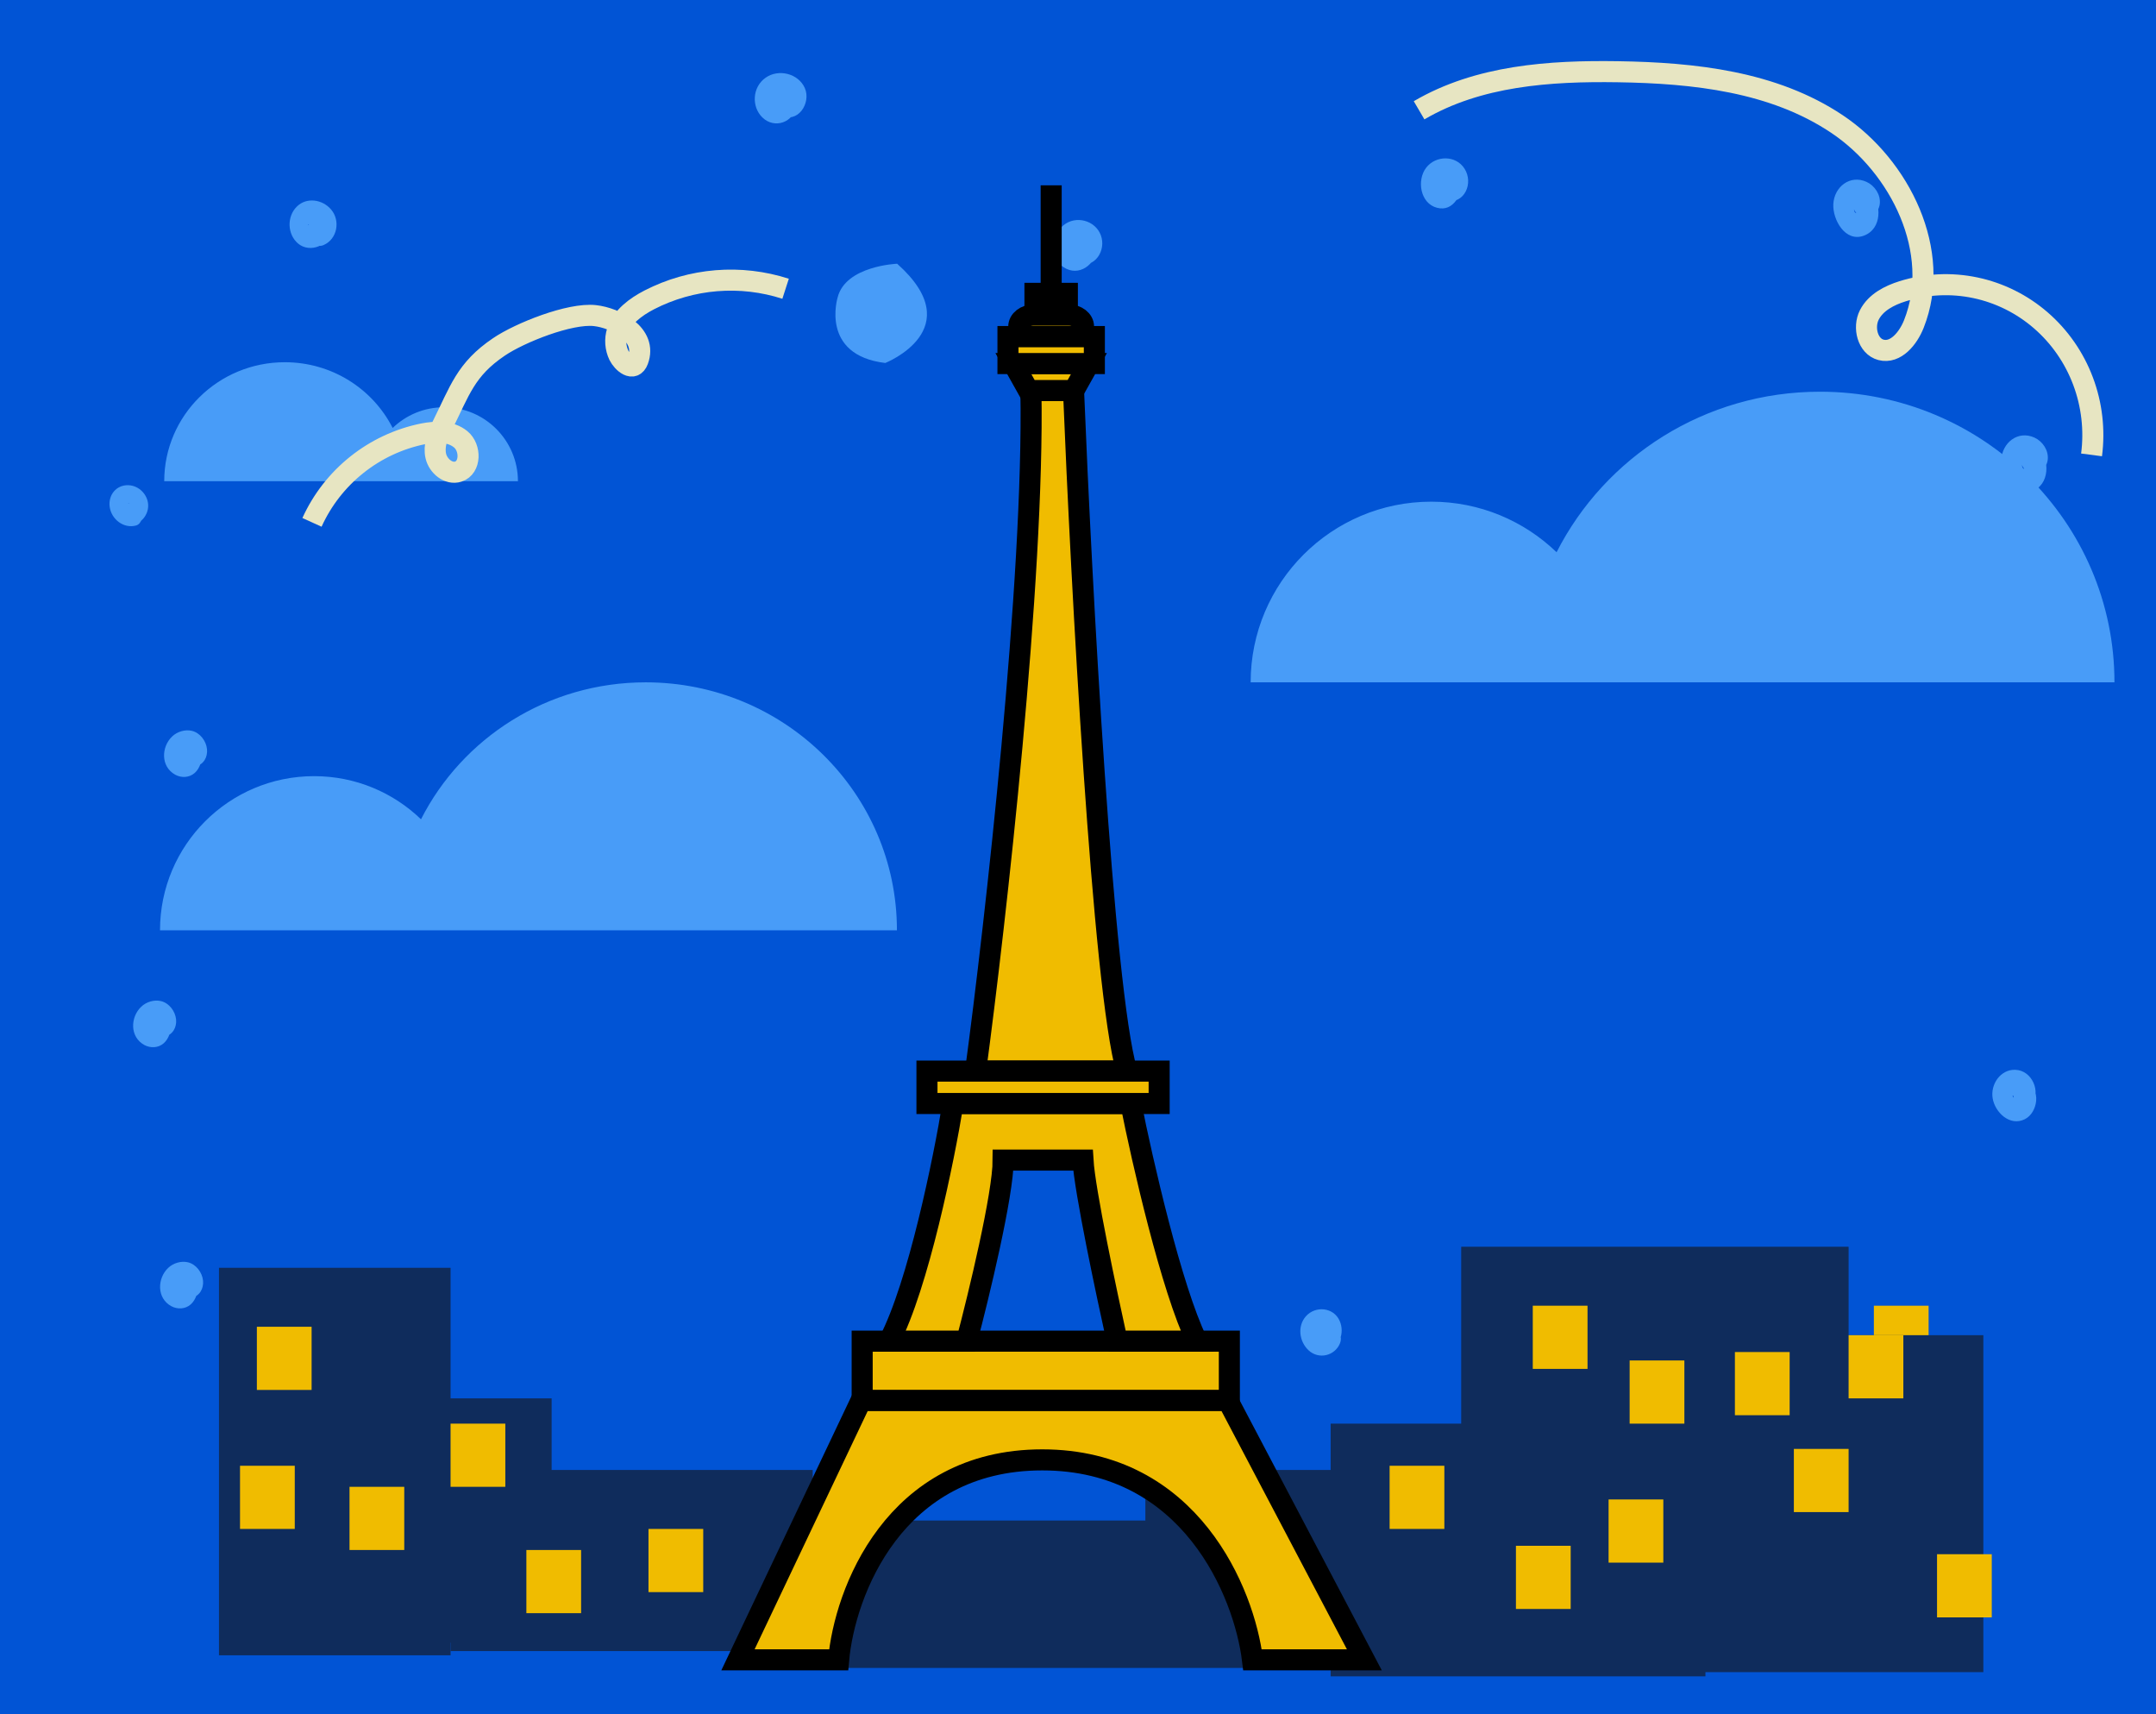 <?xml version="1.0" encoding="UTF-8"?> <svg xmlns="http://www.w3.org/2000/svg" width="512" height="407" viewBox="0 0 512 407" fill="none"><rect width="512" height="407" fill="#0154D5"></rect><path d="M68.694 0C68.694 0 0 0 0 69.536V337.471C0 337.471 0 407 68.694 407H443.299C443.299 407 512 407 512 337.471V69.506C512 69.506 512 0 443.299 0H68.694Z" fill="#0154D5"></path><path d="M210.23 86.181C210.23 86.181 230.492 78.171 213.055 62.615C213.055 62.615 200.804 63.087 198.916 70.625C198.923 70.632 194.682 84.3 210.23 86.181Z" fill="#489CF8"></path><path d="M41.163 305.58C41.867 307.326 43.538 308.555 45.479 308.135C47.412 307.715 48.401 305.94 48.214 304.029C48.019 302.096 46.58 300.177 44.647 299.698C43.036 299.301 41.148 299.878 39.956 301.009C37.319 303.504 37.191 308.195 40.661 310.106C42.144 310.915 44.003 310.833 45.291 309.694C46.565 308.57 47.03 306.681 47.195 305.055C47.337 303.662 46.461 302.096 45.044 301.743C43.658 301.399 42.467 302.478 42.324 303.834C42.317 303.886 42.039 305.288 41.995 305.25C41.8 305.078 42.534 305.235 42.437 305.19C42.654 305.288 42.774 305.97 42.841 305.992C42.691 305.94 43.486 305.258 43.583 305.213C43.718 305.145 44.055 305.16 44.1 305.07C44.302 305.063 44.182 304.995 43.733 304.876C43.283 302.583 43.898 302.275 45.561 303.939C45.059 302.732 43.77 301.653 42.399 302.171C41.08 302.665 40.676 304.366 41.163 305.58Z" fill="#489CF8"></path><path d="M34.763 243.567C35.468 245.313 37.139 246.542 39.079 246.122C41.013 245.702 42.002 243.926 41.814 242.016C41.62 240.082 40.181 238.164 38.248 237.685C36.637 237.287 34.748 237.864 33.557 238.996C30.919 241.491 30.792 246.182 34.261 248.093C35.745 248.902 37.603 248.819 38.892 247.68C40.166 246.556 40.63 244.668 40.795 243.042C40.938 241.648 40.061 240.082 38.645 239.73C37.259 239.386 36.067 240.465 35.925 241.821C35.917 241.873 35.64 243.274 35.595 243.237C35.4 243.065 36.135 243.222 36.037 243.177C36.255 243.274 36.374 243.956 36.442 243.979C36.292 243.926 37.086 243.245 37.184 243.2C37.319 243.132 37.656 243.147 37.701 243.057C37.903 243.05 37.783 242.982 37.334 242.862C36.884 240.569 37.498 240.262 39.162 241.926C38.66 240.719 37.371 239.64 36 240.157C34.681 240.644 34.276 242.353 34.763 243.567Z" fill="#489CF8"></path><path d="M42.107 179.403C42.812 181.149 44.482 182.377 46.423 181.958C48.356 181.538 49.346 179.762 49.158 177.852C48.963 175.918 47.525 174 45.591 173.521C43.98 173.123 42.092 173.7 40.901 174.832C38.263 177.327 38.136 182.018 41.605 183.929C43.089 184.738 44.947 184.655 46.236 183.516C47.51 182.392 47.974 180.504 48.139 178.878C48.282 177.484 47.405 175.918 45.989 175.566C44.602 175.221 43.411 176.3 43.269 177.657C43.261 177.709 42.984 179.11 42.939 179.073C42.744 178.901 43.478 179.058 43.381 179.013C43.598 179.11 43.718 179.792 43.786 179.815C43.636 179.762 44.43 179.08 44.527 179.035C44.662 178.968 44.999 178.983 45.044 178.893C45.247 178.886 45.127 178.818 44.677 178.698C44.228 176.405 44.842 176.098 46.506 177.762C46.004 176.555 44.715 175.476 43.343 175.993C42.025 176.488 41.62 178.196 42.107 179.403Z" fill="#489CF8"></path><path d="M460.846 370.897C461.551 372.643 463.222 373.872 465.162 373.452C467.096 373.033 468.085 371.257 467.897 369.346C467.703 367.413 466.264 365.495 464.331 365.015C462.72 364.618 460.831 365.195 459.64 366.326C457.002 368.822 456.875 373.512 460.344 375.423C461.828 376.232 463.686 376.15 464.975 375.011C466.249 373.887 466.714 371.999 466.878 370.373C467.021 368.979 466.144 367.413 464.728 367.061C463.342 366.716 462.15 367.795 462.008 369.151C462 369.204 461.723 370.605 461.678 370.568C461.483 370.395 462.218 370.553 462.12 370.508C462.338 370.605 462.457 371.287 462.525 371.309C462.375 371.257 463.169 370.575 463.267 370.53C463.402 370.463 463.739 370.478 463.784 370.388C463.986 370.38 463.866 370.313 463.417 370.193C462.967 367.9 463.581 367.593 465.245 369.256C464.743 368.05 463.454 366.971 462.083 367.488C460.764 367.982 460.352 369.683 460.846 370.897Z" fill="#489CF8"></path><path d="M64.205 372.254C67.089 374.127 70.754 371.782 70.903 368.515C71.053 365.173 67.629 362.034 64.287 363.045C61.237 363.974 59.806 367.661 60.893 370.531C62.077 373.663 66.363 375.439 68.693 372.516C70.589 370.141 66.969 366.222 64.752 368.815C64.999 368.523 65.164 368.612 65.388 368.612C65.036 368.283 65.036 368.365 65.388 368.86C65.396 368.897 65.403 368.935 65.403 368.972C65.553 369.01 64.826 369.429 65.546 368.755C65.651 368.657 65.771 368.47 65.928 368.418C66.093 368.365 66.055 368.388 66.123 368.328C66.093 368.193 66.175 368.253 66.355 368.515C66.175 368.335 66.085 368.118 66.093 367.871C66.04 367.668 66.07 367.481 66.183 367.294C66.243 367.399 66.153 367.466 65.936 367.496C65.928 367.489 65.951 367.414 65.958 367.421C64.796 366.679 63.29 367.354 62.841 368.583C62.324 369.976 63.013 371.482 64.205 372.254Z" fill="#489CF8"></path><path d="M246.917 374.697C249.652 373.962 250.768 370.793 250.131 368.252C249.39 365.293 246.01 363.607 243.275 365.135C240.503 366.679 240.106 370.395 242.279 372.658C244.174 374.637 247.366 374.861 249.135 372.643C251.008 370.283 247.426 366.402 245.223 368.972C245.441 368.717 245.373 368.814 245.373 368.807C245.74 368.949 245.635 370.186 245.598 370.156C245.65 370.201 245.351 370.313 245.815 370.051C245.913 369.998 246.16 370.066 246.19 370.043C245.928 369.961 245.77 369.789 245.71 369.511C245.508 369.032 245.456 369.017 245.568 369.474C245.568 369.354 245.576 369.234 245.576 369.114C245.576 369.264 245.531 369.376 245.433 369.451C245.246 369.564 245.561 369.466 245.051 369.624C242.144 370.545 244.032 375.468 246.917 374.697Z" fill="#489CF8"></path><path d="M354.848 389.211C357.876 388.139 358.955 384.355 357.321 381.665C355.763 379.103 352.016 378.158 349.708 380.316C347.43 382.452 347.55 386.566 349.835 388.686C351.934 390.635 355.47 390.979 357.561 388.791C358.565 387.735 358.752 386.236 357.921 384.985C357.261 383.996 355.538 383.149 354.496 384.175C354.211 384.453 354.032 384.64 353.612 384.745C353.575 384.752 352.406 384.865 353.147 384.865C353.957 384.865 352.428 384.648 352.9 384.797C353.08 384.857 352.788 384.048 352.885 384.872C352.87 384.707 353.507 384.438 352.908 384.648C352.99 384.618 353.619 384.655 353.657 384.61C353.492 384.827 353.267 383.733 353.327 383.861C353.125 384.228 353.125 384.265 353.312 383.966C353.215 384.131 353.095 384.183 352.968 384.131C350.135 385.202 352.001 390.215 354.848 389.211Z" fill="#489CF8"></path><path d="M314.715 320.663C318.08 320.229 319.428 316.497 318.132 313.582C316.701 310.36 312.385 309.956 310.122 312.511C308.046 314.849 308.526 318.498 310.744 320.581C313.172 322.859 317.06 321.907 318.244 318.857C319.361 315.988 315.195 313.088 313.711 316.325C313.778 316.175 313.449 316.422 313.456 316.362C313.471 316.25 313.793 316.782 313.629 316.729C313.501 316.684 314.633 315.905 314.588 316.325C314.618 316.055 313.284 315.366 314.026 315.261C312.632 315.456 311.823 316.677 312.003 318.063C312.152 319.285 313.299 320.843 314.715 320.663Z" fill="#489CF8"></path><path d="M410.598 325.482C413.67 323.668 412.381 318.73 409.601 317.344C406.746 315.928 403.449 317.764 402.295 320.499C401.074 323.391 402.055 327.318 405.173 328.516C408.455 329.775 411.924 327.048 411.407 323.548C411.205 322.2 410.103 320.813 408.627 320.881C407.188 320.948 406.356 322.432 406.551 323.758C406.626 324.238 406.888 322.23 406.356 323.354C406.589 322.859 406.514 324.8 406.649 323.908C406.694 323.586 406.671 323.339 406.851 323.046C407.053 322.709 407.54 322.567 407.765 322.372C408.2 322.005 408.087 322.829 407.863 322.162C407.57 321.945 407.473 321.668 407.555 321.316C407.982 320.724 407.982 320.589 407.563 320.903C406.341 321.638 406.536 323.668 407.211 324.68C408.02 325.894 409.369 326.209 410.598 325.482Z" fill="#489CF8"></path><path d="M482.48 262.322C484.765 259.19 482.577 254.125 478.591 253.99C475.039 253.87 472.649 257.481 473.211 260.763C473.78 264.128 477.309 267.485 480.831 265.731C482.442 264.93 483.356 263.154 483.536 261.408C483.753 259.317 482.704 257.489 481.011 256.35C478.388 254.574 476.5 259.19 478.696 260.831C479.505 261.43 478.283 260.201 478.673 260.171C478.77 260.164 478.059 260.936 478.501 260.674C478.943 260.411 478.471 260.636 478.561 260.606C478.104 260.733 478.089 260.464 478.029 260.381C477.811 260.067 478.141 259.969 477.961 260.396C477.991 260.321 478.021 260.119 478.074 260.059C478.306 259.774 478.343 259.782 478.606 259.557C479.153 259.1 478.8 259.797 478.71 259.227C478.696 259.137 478.636 258.62 478.598 258.673C476.882 261.101 480.494 265.042 482.48 262.322Z" fill="#489CF8"></path><path d="M481.453 111.942C483.656 113.321 486.054 111.425 486.293 109.095C486.518 106.907 485.072 104.779 483.139 103.894C479.227 102.111 475.466 105.086 475.256 109.17C475.069 112.871 478.096 118.319 482.509 116.67C486.878 115.037 486.735 109.207 484.203 106.075C483.364 105.033 481.992 104.344 480.771 105.258C479.677 106.082 479.594 108.031 480.411 109.072C480.733 109.484 480.996 109.874 481.048 110.301C481.063 110.414 481.146 110.601 481.146 110.683C481.146 110.728 480.928 111.298 481.176 110.908C480.973 111.215 480.186 111.403 480.726 111.523C480.921 111.567 480.186 110.901 480.299 111.073C480.344 111.148 480.441 111.478 480.329 111.125C480.104 110.421 479.962 109.567 480.606 109.057C480.973 108.773 481.206 108.885 481.67 108.862C481.827 108.855 480.479 109.559 481.947 109.035C481.842 108.945 481.745 108.847 481.64 108.758C481.265 108.226 481.475 107.641 482.27 107.004C482.674 107.109 483.079 107.206 483.483 107.311C483.386 107.251 483.289 107.191 483.191 107.132C482.015 106.412 480.561 107.057 480.082 108.285C479.572 109.642 480.269 111.2 481.453 111.942Z" fill="#489CF8"></path><path d="M441.567 51.225C443.77 52.604 446.168 50.708 446.408 48.378C446.632 46.19 445.186 44.062 443.253 43.178C439.342 41.394 435.58 44.369 435.37 48.453C435.183 52.154 438.21 57.602 442.624 55.953C446.992 54.32 446.85 48.49 444.317 45.358C443.478 44.317 442.107 43.627 440.885 44.541C439.791 45.366 439.709 47.314 440.525 48.355C440.848 48.768 441.11 49.157 441.162 49.584C441.177 49.697 441.26 49.884 441.26 49.967C441.26 50.011 441.043 50.581 441.29 50.191C441.087 50.498 440.301 50.686 440.84 50.806C441.035 50.851 440.301 50.184 440.413 50.356C440.458 50.431 440.555 50.761 440.443 50.409C440.218 49.704 440.076 48.85 440.72 48.34C441.087 48.056 441.32 48.168 441.784 48.146C441.942 48.138 440.593 48.843 442.062 48.318C441.957 48.228 441.859 48.131 441.754 48.041C441.38 47.509 441.59 46.924 442.384 46.287C442.788 46.392 443.193 46.49 443.598 46.595C443.5 46.535 443.403 46.475 443.305 46.415C442.129 45.695 440.675 46.34 440.196 47.569C439.686 48.932 440.383 50.491 441.567 51.225Z" fill="#489CF8"></path><path d="M343.429 47.726C347.827 48.475 349.971 43.47 347.798 40.053C345.729 36.793 340.964 36.853 338.678 39.82C336.408 42.773 337.262 48.295 341.249 49.329C345.302 50.378 347.123 45.965 347.588 42.773C348.045 39.603 343.407 38 342.77 41.566C342.695 42.008 342.59 42.48 342.432 42.9C342.32 43.215 341.975 43.582 341.923 43.889C341.885 44.136 341.953 43.777 342.148 44.069C342.305 44.309 342.148 44.691 342.268 44.339C342.335 44.151 342.53 43.567 342.253 44.092C342.47 43.687 342.777 43.312 343.227 43.117C343.369 43.057 343.751 43.065 343.841 43.02C344.291 42.765 343.759 43.402 343.983 42.773C343.946 42.6 343.969 42.435 344.043 42.278C343.984 42.376 343.924 42.473 343.864 42.57C344.441 42.458 343.294 42.511 343.961 42.593C340.754 42.166 340.552 47.239 343.429 47.726Z" fill="#489CF8"></path><path d="M255.894 62.6C259.993 63.844 262.766 59.453 261.424 55.848C260.121 52.334 255.497 51.038 252.523 53.503C249.54 55.976 249.083 61.139 252.553 63.431C256.209 65.844 260.188 62.787 260.6 58.898C260.945 55.721 256.299 54.057 255.752 57.677C255.715 57.909 255.617 58.246 255.445 58.434C255.347 58.538 254.606 58.793 254.643 58.718C254.726 58.568 254.965 59.273 255.003 59.355C254.965 58.951 254.943 58.883 254.95 59.16C254.935 59.378 254.95 59.378 254.988 59.145C255.138 58.756 255.288 58.449 255.602 58.141C255.857 57.894 256.134 57.707 256.471 57.677C256.816 57.639 257.348 57.939 256.831 57.504C257.326 58.194 257.416 58.239 257.108 57.639C256.921 57.13 256.884 57.1 256.981 57.549C256.914 57.429 257.056 57.145 257.041 57.145C256.419 57.205 257.213 57.512 256.441 57.287C255.093 56.897 253.924 58.059 253.781 59.333C253.632 60.779 254.523 62.188 255.894 62.6Z" fill="#489CF8"></path><path d="M185.361 27.3C189.392 29.547 192.696 24.475 191.13 20.916C189.594 17.424 184.866 16.277 181.794 18.465C178.602 20.743 178.467 25.344 181.022 27.862C183.937 30.739 188.598 29.03 189.122 25.029C189.534 21.845 185.046 20.301 184.319 23.823C184.372 23.576 184.027 24.055 184.417 23.665C184.716 23.366 184.079 23.755 183.967 23.823C183.959 23.83 185.053 24.864 184.282 24.295C184.169 24.07 184.057 23.845 183.937 23.62C183.997 23.785 184.057 23.958 184.117 24.122C184.109 23.785 184.094 23.688 184.087 23.83C184.087 23.845 184.087 23.86 184.079 23.875C184.207 23.733 184.402 23.433 184.604 23.268C185.278 22.714 185.96 22.864 186.747 22.946C187.271 22.998 186.844 23.193 186.957 23.044C186.889 23.006 186.852 22.954 186.844 22.886C186.777 22.631 186.784 22.377 186.859 22.107C186.702 22.834 186.17 21.912 187.122 22.437C184.034 20.758 182.701 25.816 185.361 27.3Z" fill="#489CF8"></path><path d="M28.785 124.223C31.317 125.392 34.045 124.141 34.952 121.503C35.986 118.491 33.558 115.261 30.448 115.194C27.571 115.134 25.668 117.554 26.05 120.349C26.454 123.294 29.392 125.572 32.306 124.763C33.67 124.388 34.03 122.462 33.558 121.316C32.981 119.93 31.827 119.218 30.358 119.525C30.478 119.503 30.553 119.495 30.673 119.488C30.148 119.525 30.628 119.33 30.695 119.533C30.778 119.787 30.463 119.27 30.673 119.525C30.793 119.682 30.778 119.645 30.62 119.413C30.665 119.488 30.718 119.57 30.763 119.645C30.8 119.975 30.808 120.229 30.785 120.574C30.808 120.244 30.98 120.424 30.77 120.574C30.77 120.574 30.486 120.761 30.501 120.731C30.381 120.746 30.388 120.739 30.538 120.724C30.658 120.709 30.778 120.694 30.898 120.686C31.055 120.671 31.227 120.716 30.98 120.679C30.74 120.641 30.883 120.559 31.04 120.709C30.748 120.424 30.493 120.274 30.403 119.892C30.373 119.772 30.463 118.918 30.373 119.21C30.298 119.465 30.411 119.15 30.516 119.075C30.388 119.165 30.283 119.285 30.148 119.375C30.418 119.203 29.998 119.308 30.133 119.353C30.238 119.39 30.373 119.383 30.508 119.435C29.279 118.888 27.915 119.233 27.421 120.582C26.986 121.818 27.533 123.639 28.785 124.223Z" fill="#489CF8"></path><path d="M76.801 58.201C80.09 56.823 80.914 52.402 78.621 49.727C76.583 47.344 72.799 46.737 70.469 49.067C68.101 51.435 68.213 55.579 70.739 57.782C73.564 60.239 78.487 58.284 78.502 54.425C78.509 53.016 77.857 51.487 76.359 51.12C75.025 50.791 73.721 51.84 73.646 53.203C73.653 53.046 74.066 53.069 73.549 53.286C72.747 53.623 73.279 53.069 73.421 53.436C73.421 53.443 73.668 54.028 73.653 54.02C73.691 54.043 73.668 53.78 73.683 53.765C73.886 53.571 73.706 53.496 74.013 53.263C74.178 53.144 74.448 53.054 74.658 53.061C74.665 53.061 75.377 53.233 75.309 53.293C75.25 53.346 75.107 52.791 75.092 52.746C75.107 52.799 74.83 53.233 75.062 52.941C75.279 52.664 74.927 52.986 74.86 53.016C72.035 54.23 73.946 59.393 76.801 58.201Z" fill="#489CF8"></path><path d="M337 26.186C351.082 17.927 368.03 16.781 384.238 17.03C402.278 17.309 421.129 19.341 436.224 29.434C451.32 39.526 461.277 59.83 454.499 76.916C453.153 80.333 450.179 83.97 446.698 83.063C443.509 82.226 442.397 77.733 443.928 74.754C445.459 71.775 448.687 70.132 451.837 69.145C457.436 67.398 463.374 67.115 469.108 68.323C474.841 69.53 480.186 72.19 484.651 76.058C489.117 79.926 492.56 84.877 494.664 90.459C496.768 96.04 497.467 102.071 496.695 108" stroke="#E7E5C2" stroke-width="5" stroke-miterlimit="10"></path><path fill-rule="evenodd" clip-rule="evenodd" d="M99.979 194.513C109.777 175.233 129.993 162 153.341 162C186.29 162 213 188.354 213 220.864L111.182 220.864L93.682 220.864L38 220.864C38 200.655 54.382 184.273 74.591 184.273C84.45 184.273 93.399 188.172 99.979 194.513Z" fill="#489CF8"></path><path fill-rule="evenodd" clip-rule="evenodd" d="M369.652 131.112C381.137 108.512 404.834 93 432.203 93C470.825 93 502.135 123.892 502.135 162H382.784C382.784 162 382.784 162 382.784 162H297C297 138.312 316.203 119.108 339.892 119.108C351.449 119.108 361.939 123.679 369.652 131.112Z" fill="#489CF8"></path><path fill-rule="evenodd" clip-rule="evenodd" d="M93.25 101.606C88.547 92.352 78.844 86 67.636 86C51.821 86 39 98.65 39 114.255H87.873C87.873 114.255 87.873 114.255 87.873 114.255H123C123 104.555 115.136 96.691 105.436 96.691C100.704 96.691 96.409 98.563 93.25 101.606Z" fill="#489CF8"></path><path d="M186.561 68.555C181.262 66.845 175.677 66.196 170.127 66.647C164.576 67.098 159.169 68.639 154.215 71.182C150.969 72.864 147.758 75.216 146.573 78.676C145.987 80.561 146.134 82.599 146.986 84.38C147.833 86.087 150.442 88.411 151.496 85.568C153.798 79.38 146.194 75.464 141.265 74.929C135.314 74.273 123.463 78.993 118.507 82.348C110.537 87.731 109.228 92.702 104.931 101.299C103.843 103.472 102.957 105.927 103.502 108.283C104.047 110.638 106.51 112.711 108.827 111.971C111.811 111.013 111.834 106.294 109.413 104.303C106.991 102.311 103.498 102.403 100.425 103.008C94.689 104.184 89.312 106.7 84.735 110.352C80.157 114.004 76.509 118.687 74.088 124.019" stroke="#E7E5C2" stroke-width="5" stroke-miterlimit="10"></path><rect x="52" y="301" width="55" height="92" fill="#0F2C5C"></rect><rect x="61" y="332" width="70" height="58" fill="#0F2C5C"></rect><rect x="107" y="349" width="86" height="43" fill="#0F2C5C"></rect><rect x="272" y="349" width="58" height="43" fill="#0F2C5C"></rect><rect x="316" y="338" width="89" height="60" fill="#0F2C5C"></rect><rect x="330" y="348" width="13" height="15" fill="#F0BC00"></rect><rect x="291" y="363" width="13" height="15" fill="#F0BC00"></rect><rect x="107" y="338" width="13" height="15" fill="#F0BC00"></rect><rect x="83" y="353" width="13" height="15" fill="#F0BC00"></rect><rect x="445" y="310" width="13" height="15" fill="#F0BC00"></rect><rect x="57" y="348" width="13" height="15" fill="#F0BC00"></rect><rect x="233" y="370" width="13" height="15" fill="#F0BC00"></rect><rect x="426" y="330" width="13" height="15" fill="#F0BC00"></rect><rect x="387" y="330" width="13" height="15" fill="#F0BC00"></rect><rect x="358" y="340" width="13" height="15" fill="#F0BC00"></rect><rect x="347" y="296" width="92" height="96" fill="#0F2C5C"></rect><rect x="371" y="317" width="100" height="80" fill="#0F2C5C"></rect><rect x="382" y="356" width="13" height="15" fill="#F0BC00"></rect><rect x="460" y="369" width="13" height="15" fill="#F0BC00"></rect><rect x="154" y="363" width="13" height="15" fill="#F0BC00"></rect><rect x="125" y="368" width="13" height="15" fill="#F0BC00"></rect><rect x="360" y="367" width="13" height="15" fill="#F0BC00"></rect><rect x="387" y="323" width="13" height="15" fill="#F0BC00"></rect><rect x="412" y="321" width="13" height="15" fill="#F0BC00"></rect><rect x="61" y="315" width="13" height="15" fill="#F0BC00"></rect><rect x="426" y="344" width="13" height="15" fill="#F0BC00"></rect><rect x="439" y="317" width="13" height="15" fill="#F0BC00"></rect><rect x="179" y="361" width="149" height="35" fill="#0F2C5C"></rect><path d="M204.745 332.52V318.415H291.942V332.52H204.745Z" fill="#F0BC00" stroke="black" stroke-width="5"></path><path d="M247.501 346.604C212.226 346.604 200.575 378.249 199.158 394.071H175.252L204.47 332.52H291.594L324 394.071H297.438C295.49 378.249 282.776 346.604 247.501 346.604Z" fill="#F0BC00" stroke="black" stroke-width="5"></path><path d="M211.157 318.414C218.087 305.088 224.151 275.247 226.317 261.993H268.548C271.255 275.606 278.185 305.948 284.249 318.414H265.299C262.773 306.951 257.611 282.734 257.178 275.426H247.432H238.228C238.228 283.594 232.453 307.488 229.566 318.414H211.157Z" fill="#F0BC00" stroke="black" stroke-width="5"></path><path d="M244.821 92.728C245.63 137.52 236.393 219.105 231.673 254.299H267.578C261.914 234.676 256.789 138.409 254.935 92.728H244.821Z" fill="#F0BC00" stroke="black" stroke-width="5"></path><path d="M240.649 86.316L244.24 92.728H255.011L258.602 86.316H240.649Z" fill="#F0BC00" stroke="black" stroke-width="5"></path><path d="M239.368 79.904V86.315H259.885V79.904H239.368Z" fill="#F0BC00" stroke="black" stroke-width="5"></path><path d="M220.132 254.299V259.73V261.993H275.271V254.299H220.132Z" fill="#F0BC00" stroke="black" stroke-width="5"></path><path d="M245.483 74.775H253.766C255.728 74.775 257.318 76.017 257.318 77.549V79.904H241.931V77.549C241.931 76.017 243.521 74.775 245.483 74.775Z" fill="#F0BC00" stroke="black" stroke-width="5" stroke-miterlimit="10"></path><path d="M253.472 69.646H245.778V74.775H253.472V69.646Z" fill="#F0BC00" stroke="black" stroke-width="5" stroke-miterlimit="10"></path><path d="M249.628 44V44V74.536V74.536V44Z" stroke="black" stroke-width="5" stroke-miterlimit="10"></path><rect x="364" y="310" width="13" height="15" fill="#F0BC00"></rect></svg> 